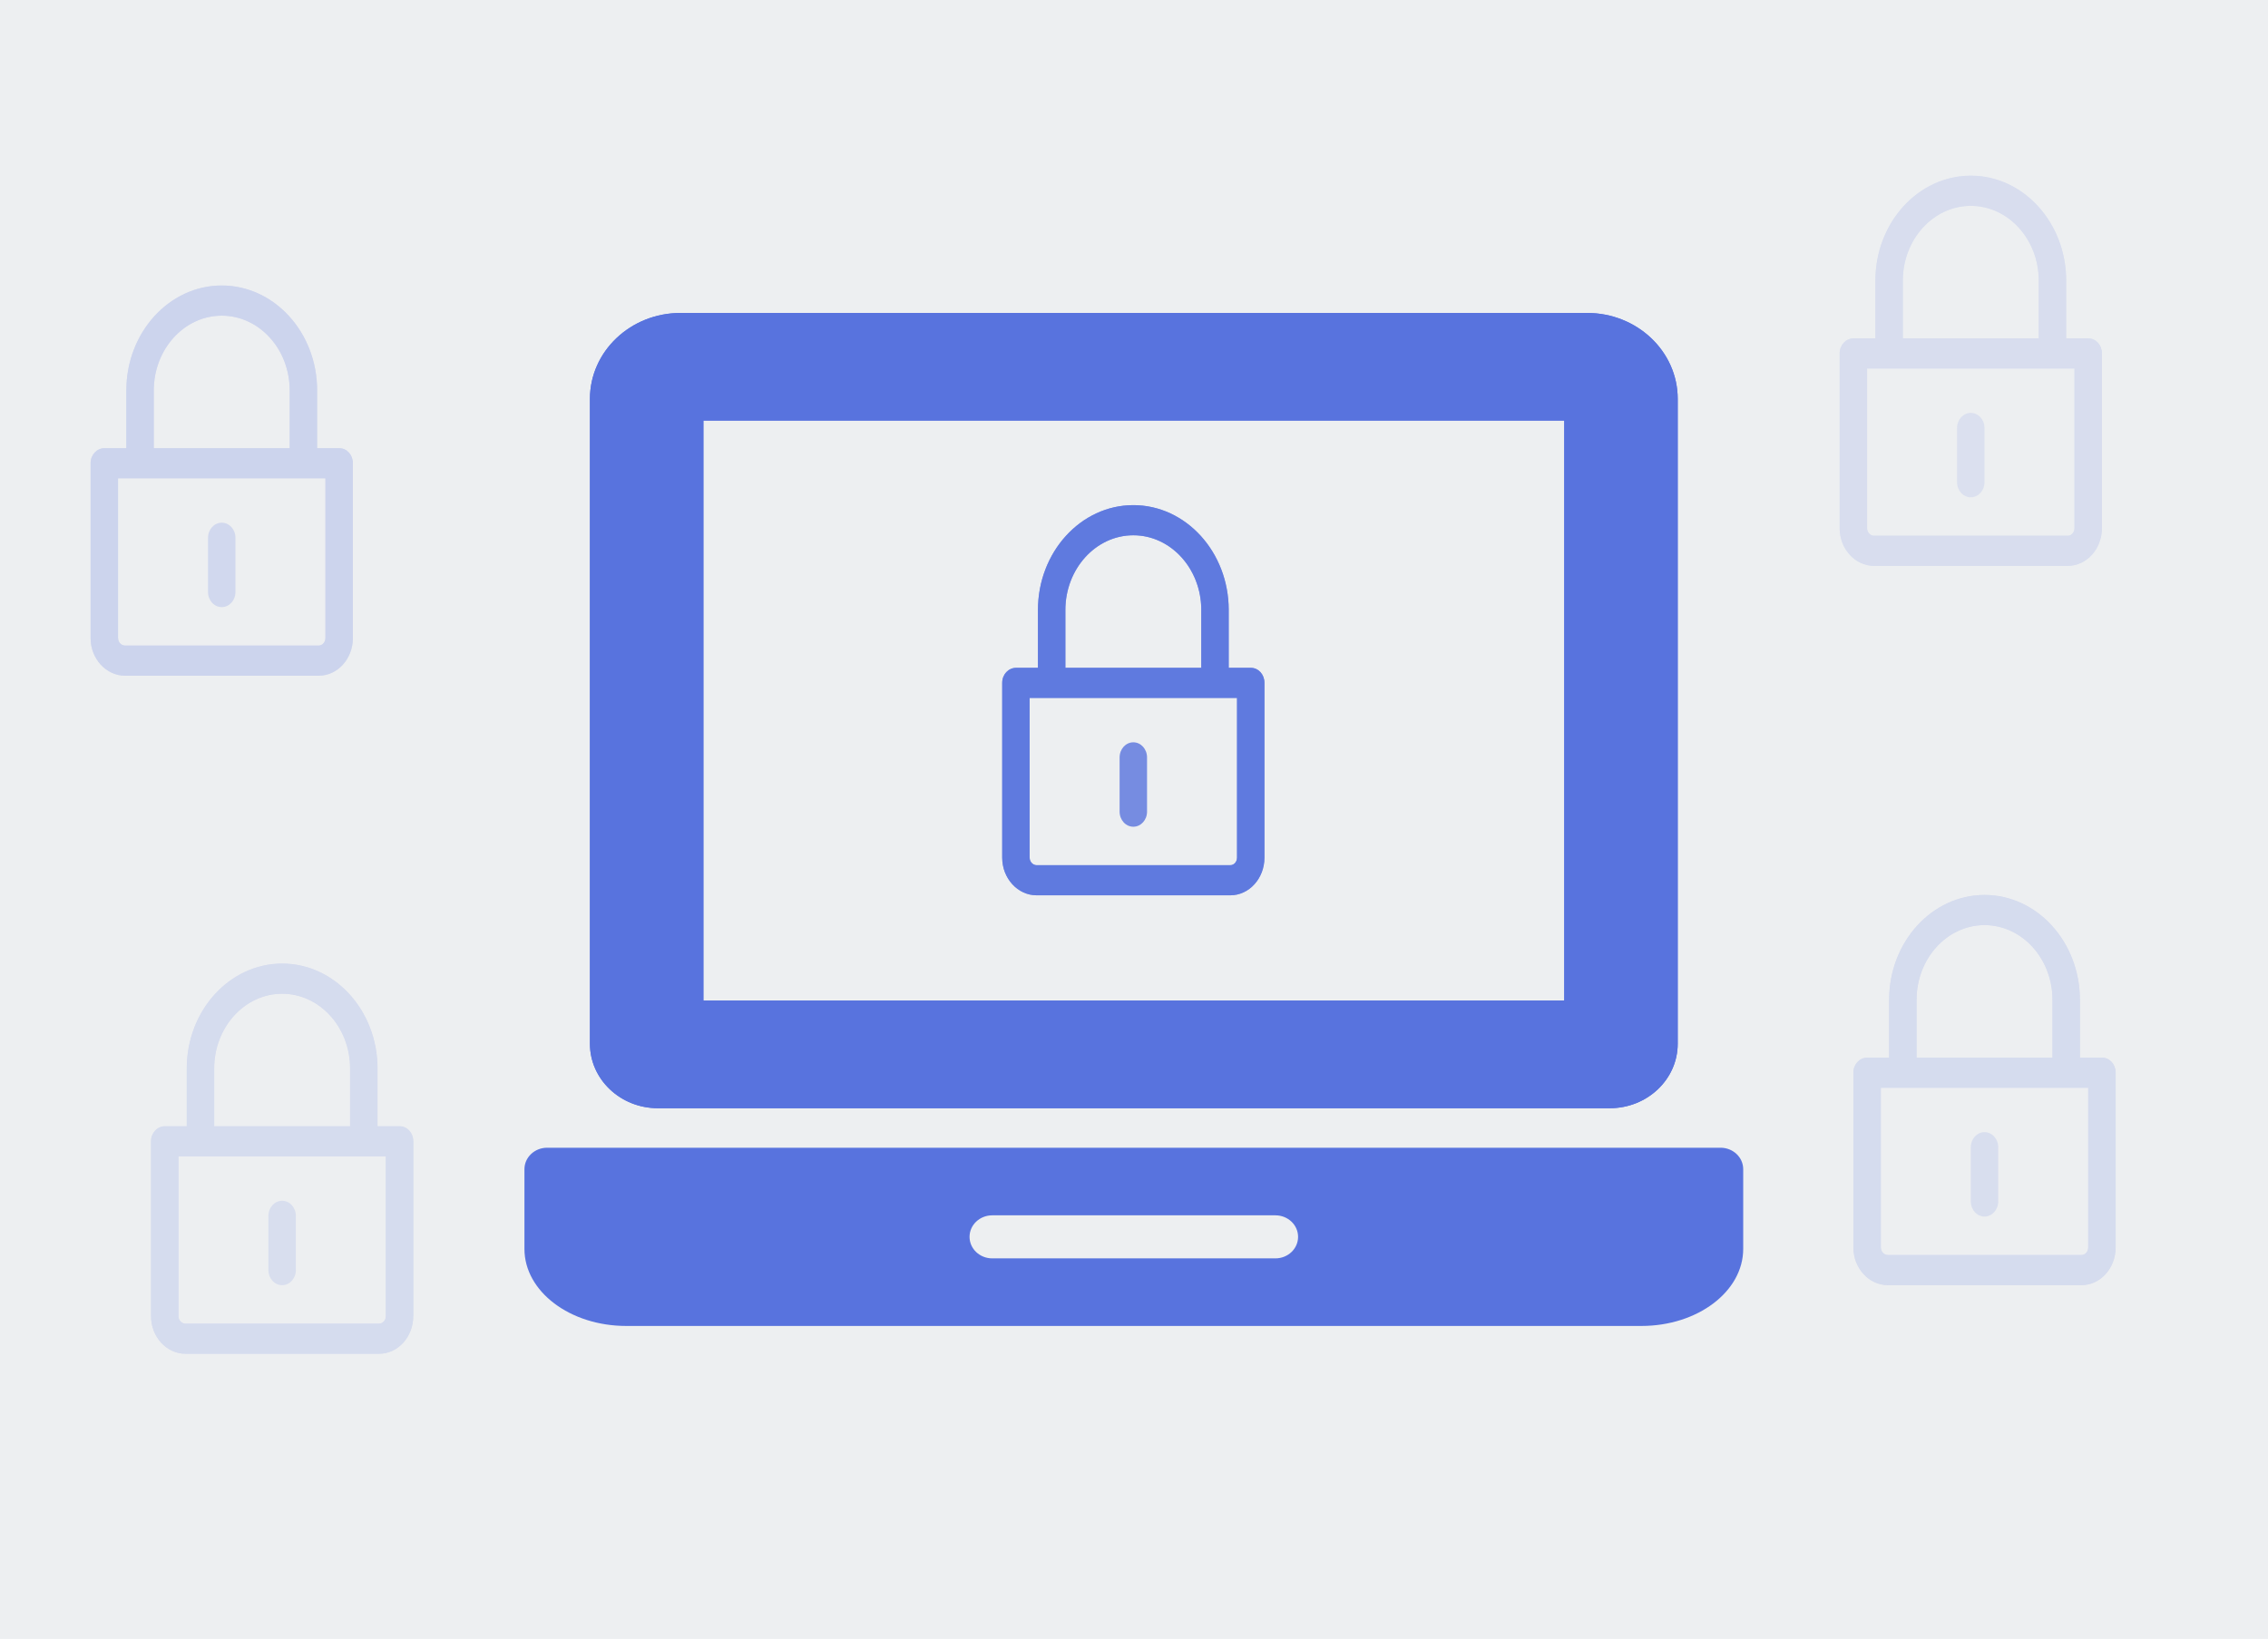 <svg width="826" height="597" viewBox="0 0 826 597" fill="none" xmlns="http://www.w3.org/2000/svg">
<rect width="826" height="597" fill="#EDEFF1"/>
<g opacity="0.23">
<path d="M123.554 163.263H115.494V142.18C115.494 121.127 99.918 104 80.756 104C61.593 104 46.017 121.139 46.017 142.204V163.263H38.047C35.285 163.263 33 165.672 33 168.705V232.407C33 239.977 38.654 246.13 45.547 246.13H116.053C122.946 246.13 128.511 239.977 128.511 232.407V168.705C128.511 165.672 126.315 163.263 123.554 163.263ZM56.008 142.204C56.008 127.195 67.107 114.983 80.756 114.983C94.404 114.983 105.504 127.183 105.504 142.18V163.263H56.008V142.204ZM118.521 232.407C118.521 233.922 117.432 235.159 116.053 235.159H45.547C44.169 235.159 42.99 233.921 42.99 232.407V174.235H118.521V232.407Z" fill="#5873DE" fill-opacity="0.81"/>
<path d="M123.554 163.263H115.494V142.18C115.494 121.127 99.918 104 80.756 104C61.593 104 46.017 121.139 46.017 142.204V163.263H38.047C35.285 163.263 33 165.672 33 168.705V232.407C33 239.977 38.654 246.13 45.547 246.13H116.053C122.946 246.13 128.511 239.977 128.511 232.407V168.705C128.511 165.672 126.315 163.263 123.554 163.263ZM56.008 142.204C56.008 127.195 67.107 114.983 80.756 114.983C94.404 114.983 105.504 127.183 105.504 142.18V163.263H56.008V142.204ZM118.521 232.407C118.521 233.922 117.432 235.159 116.053 235.159H45.547C44.169 235.159 42.99 233.921 42.99 232.407V174.235H118.521V232.407Z" fill="#5873DE" fill-opacity="0.81"/>
<path d="M80.755 221.15C83.516 221.15 85.75 218.691 85.75 215.658V195.888C85.75 192.855 83.516 190.397 80.755 190.397C77.993 190.397 75.76 192.855 75.76 195.888V215.658C75.76 218.691 77.993 221.15 80.755 221.15Z" fill="#5873DE" fill-opacity="0.81"/>
</g>
<g opacity="0.98">
<path d="M455.554 243.263H447.494V222.18C447.494 201.127 431.918 184 412.756 184C393.593 184 378.017 201.139 378.017 222.204V243.263H370.047C367.285 243.263 365 245.672 365 248.705V312.407C365 319.977 370.654 326.13 377.548 326.13H448.053C454.946 326.13 460.511 319.977 460.511 312.407V248.705C460.511 245.672 458.315 243.263 455.554 243.263ZM388.007 222.204C388.007 207.195 399.107 194.983 412.756 194.983C426.404 194.983 437.504 207.183 437.504 222.18V243.263H388.007V222.204ZM450.521 312.407C450.521 313.922 449.432 315.159 448.053 315.159H377.548C376.169 315.159 374.99 313.921 374.99 312.407V254.235H450.521V312.407Z" fill="#5873DE" fill-opacity="0.81"/>
<path d="M455.554 243.263H447.494V222.18C447.494 201.127 431.918 184 412.756 184C393.593 184 378.017 201.139 378.017 222.204V243.263H370.047C367.285 243.263 365 245.672 365 248.705V312.407C365 319.977 370.654 326.13 377.548 326.13H448.053C454.946 326.13 460.511 319.977 460.511 312.407V248.705C460.511 245.672 458.315 243.263 455.554 243.263ZM388.007 222.204C388.007 207.195 399.107 194.983 412.756 194.983C426.404 194.983 437.504 207.183 437.504 222.18V243.263H388.007V222.204ZM450.521 312.407C450.521 313.922 449.432 315.159 448.053 315.159H377.548C376.169 315.159 374.99 313.921 374.99 312.407V254.235H450.521V312.407Z" fill="#5873DE" fill-opacity="0.81"/>
<path d="M412.755 301.15C415.517 301.15 417.75 298.691 417.75 295.658V275.888C417.75 272.855 415.516 270.397 412.755 270.397C409.993 270.397 407.76 272.855 407.76 275.888V295.658C407.76 298.691 409.993 301.15 412.755 301.15Z" fill="#5873DE" fill-opacity="0.81"/>
</g>
<g opacity="0.17">
<path d="M145.554 410.263H137.494V389.18C137.494 368.127 121.918 351 102.756 351C83.593 351 68.017 368.139 68.017 389.204V410.263H60.047C57.285 410.263 55 412.672 55 415.705V479.407C55 486.977 60.654 493.13 67.547 493.13H138.053C144.946 493.13 150.511 486.977 150.511 479.407V415.705C150.511 412.672 148.315 410.263 145.554 410.263ZM78.007 389.204C78.007 374.195 89.107 361.983 102.756 361.983C116.404 361.983 127.504 374.183 127.504 389.18V410.263H78.007V389.204ZM140.521 479.407C140.521 480.922 139.432 482.159 138.053 482.159H67.547C66.169 482.159 64.99 480.921 64.99 479.407V421.235H140.521V479.407Z" fill="#5873DE" fill-opacity="0.81"/>
<path d="M145.554 410.263H137.494V389.18C137.494 368.127 121.918 351 102.756 351C83.593 351 68.017 368.139 68.017 389.204V410.263H60.047C57.285 410.263 55 412.672 55 415.705V479.407C55 486.977 60.654 493.13 67.547 493.13H138.053C144.946 493.13 150.511 486.977 150.511 479.407V415.705C150.511 412.672 148.315 410.263 145.554 410.263ZM78.007 389.204C78.007 374.195 89.107 361.983 102.756 361.983C116.404 361.983 127.504 374.183 127.504 389.18V410.263H78.007V389.204ZM140.521 479.407C140.521 480.922 139.432 482.159 138.053 482.159H67.547C66.169 482.159 64.99 480.921 64.99 479.407V421.235H140.521V479.407Z" fill="#5873DE" fill-opacity="0.81"/>
<path d="M102.755 468.15C105.517 468.15 107.75 465.691 107.75 462.658V442.888C107.75 439.855 105.516 437.397 102.755 437.397C99.993 437.397 97.76 439.855 97.76 442.888V462.658C97.76 465.691 99.993 468.15 102.755 468.15Z" fill="#5873DE" fill-opacity="0.81"/>
</g>
<g opacity="0.17">
<path d="M765.554 385.263H757.494V364.18C757.494 343.127 741.918 326 722.756 326C703.593 326 688.017 343.139 688.017 364.204V385.263H680.047C677.285 385.263 675 387.672 675 390.705V454.407C675 461.977 680.654 468.13 687.548 468.13H758.053C764.946 468.13 770.511 461.977 770.511 454.407V390.705C770.511 387.672 768.315 385.263 765.554 385.263ZM698.007 364.204C698.007 349.195 709.107 336.983 722.756 336.983C736.404 336.983 747.504 349.183 747.504 364.18V385.263H698.007V364.204ZM760.521 454.407C760.521 455.922 759.432 457.159 758.053 457.159H687.548C686.169 457.159 684.99 455.921 684.99 454.407V396.235H760.521V454.407Z" fill="#5873DE" fill-opacity="0.81"/>
<path d="M765.554 385.263H757.494V364.18C757.494 343.127 741.918 326 722.756 326C703.593 326 688.017 343.139 688.017 364.204V385.263H680.047C677.285 385.263 675 387.672 675 390.705V454.407C675 461.977 680.654 468.13 687.548 468.13H758.053C764.946 468.13 770.511 461.977 770.511 454.407V390.705C770.511 387.672 768.315 385.263 765.554 385.263ZM698.007 364.204C698.007 349.195 709.107 336.983 722.756 336.983C736.404 336.983 747.504 349.183 747.504 364.18V385.263H698.007V364.204ZM760.521 454.407C760.521 455.922 759.432 457.159 758.053 457.159H687.548C686.169 457.159 684.99 455.921 684.99 454.407V396.235H760.521V454.407Z" fill="#5873DE" fill-opacity="0.81"/>
<path d="M722.755 443.15C725.517 443.15 727.75 440.691 727.75 437.658V417.888C727.75 414.855 725.516 412.397 722.755 412.397C719.993 412.397 717.76 414.855 717.76 417.888V437.658C717.76 440.691 719.993 443.15 722.755 443.15Z" fill="#5873DE" fill-opacity="0.81"/>
</g>
<g opacity="0.15">
<path d="M760.554 123.263H752.494V102.18C752.494 81.127 736.918 64 717.756 64C698.593 64 683.017 81.139 683.017 102.204V123.263H675.047C672.285 123.263 670 125.672 670 128.705V192.407C670 199.977 675.654 206.13 682.548 206.13H753.053C759.946 206.13 765.511 199.977 765.511 192.407V128.705C765.511 125.672 763.315 123.263 760.554 123.263ZM693.007 102.204C693.007 87.195 704.107 74.983 717.756 74.983C731.404 74.983 742.504 87.183 742.504 102.18V123.263H693.007V102.204ZM755.521 192.407C755.521 193.922 754.432 195.159 753.053 195.159H682.548C681.169 195.159 679.99 193.921 679.99 192.407V134.235H755.521V192.407Z" fill="#5873DE" fill-opacity="0.81"/>
<path d="M760.554 123.263H752.494V102.18C752.494 81.127 736.918 64 717.756 64C698.593 64 683.017 81.139 683.017 102.204V123.263H675.047C672.285 123.263 670 125.672 670 128.705V192.407C670 199.977 675.654 206.13 682.548 206.13H753.053C759.946 206.13 765.511 199.977 765.511 192.407V128.705C765.511 125.672 763.315 123.263 760.554 123.263ZM693.007 102.204C693.007 87.195 704.107 74.983 717.756 74.983C731.404 74.983 742.504 87.183 742.504 102.18V123.263H693.007V102.204ZM755.521 192.407C755.521 193.922 754.432 195.159 753.053 195.159H682.548C681.169 195.159 679.99 193.921 679.99 192.407V134.235H755.521V192.407Z" fill="#5873DE" fill-opacity="0.81"/>
<path d="M717.755 181.15C720.517 181.15 722.75 178.691 722.75 175.658V155.888C722.75 152.855 720.516 150.397 717.755 150.397C714.993 150.397 712.76 152.855 712.76 155.888V175.658C712.76 178.691 714.993 181.15 717.755 181.15Z" fill="#5873DE" fill-opacity="0.81"/>
</g>
<path d="M239.606 403.684H586.259C599.962 403.684 611.021 393.163 611.021 380.196V145.313C611.021 128.018 596.251 114 578.027 114H247.854C229.622 114 214.853 128.018 214.853 145.313V380.196C214.853 393.163 225.944 403.684 239.606 403.684ZM256.177 153.199H569.696V364.484H256.177V153.199Z" fill="#5873DE"/>
<path d="M239.606 403.684H586.259C599.962 403.684 611.021 393.163 611.021 380.196V145.313C611.021 128.018 596.251 114 578.027 114H247.854C229.622 114 214.853 128.018 214.853 145.313V380.196C214.853 393.163 225.944 403.684 239.606 403.684ZM256.177 153.199H569.696V364.484H256.177V153.199Z" fill="#5873DE"/>
<path d="M626.616 418.078H199.265C194.694 418.078 191 421.582 191 425.918C191 433.546 191 445.361 191 454.933C191 470.448 207.604 483 228.076 483H597.797C618.269 483 634.873 470.44 634.873 454.933V425.918C634.881 421.582 631.178 418.078 626.616 418.078ZM464.493 458.383H361.372C356.81 458.383 353.107 454.878 353.107 450.543C353.107 446.207 356.81 442.703 361.372 442.703H464.493C469.063 442.703 472.757 446.207 472.757 450.543C472.757 454.878 469.063 458.383 464.493 458.383Z" fill="#5873DE"/>
</svg>
